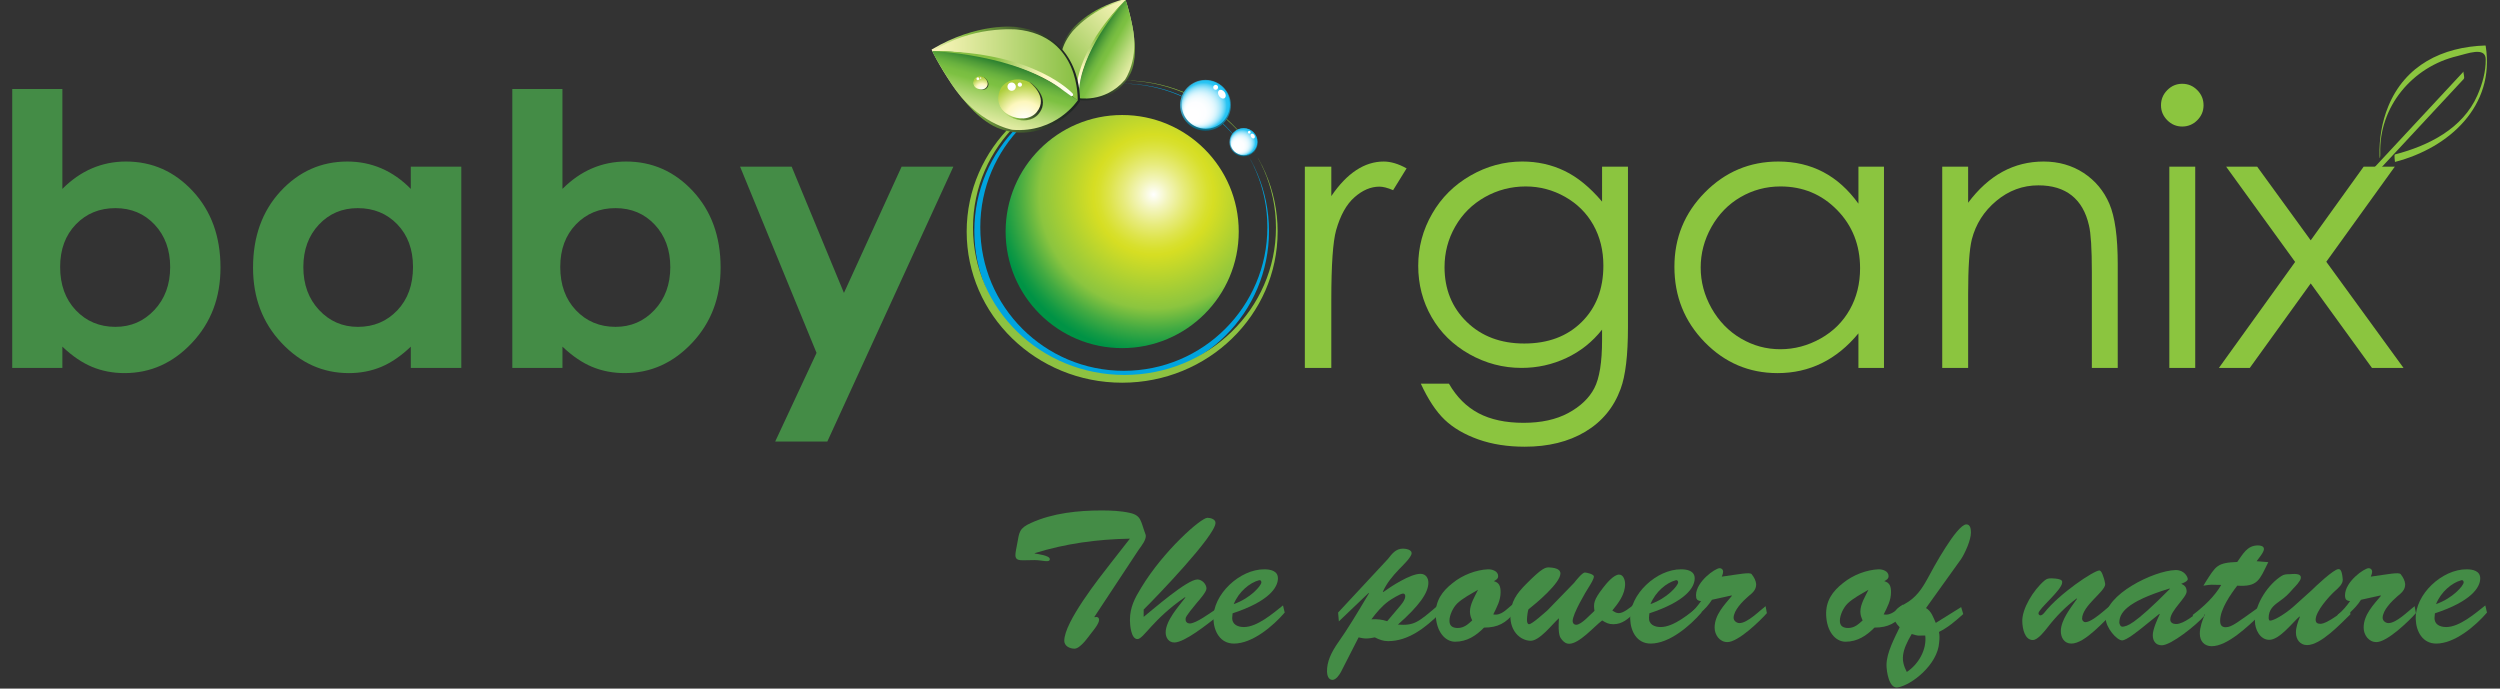 <svg xml:space="preserve" data-sanitized-enable-background="new 0 0 304.973 84" viewBox="0 0 304.973 84" height="84px" width="304.973px" y="0px" x="0px" xmlns:xlink="http://www.w3.org/1999/xlink" xmlns="http://www.w3.org/2000/svg" id="Layer_1" version="1.1">
<rect x="0" y="0" width="304.973" height="84" fill="#333333" stroke="none"/>
<g>
	<g>
		<g>
			<g>
				<path d="M289.706,21.289c3.614-3.887,7.228-7.764,10.836-11.649c0.182-0.191-0.11-0.803,0-0.925
					c-3.608,3.888-7.222,7.77-10.836,11.651C289.529,20.554,289.824,21.166,289.706,21.289L289.706,21.289z" fill="#8BC53F"></path>
			</g>
			<g>
				<path d="M290.367,18.763c-0.191-5.769,3.949-10.637,9.412-11.926c1.137-0.268,3.439-1.191,3.451,0.388
					c0.024,1.518-0.412,3.024-1.012,4.397c-1.787,4.077-5.974,6.162-10.057,7.218c-0.136,0.035,0.009,0.914,0,0.914
					c6.618-1.708,12.239-6.838,11.065-14.148c0-0.022-0.009-0.044-0.029-0.057c-5.274,0.174-9.795,2.409-11.855,7.427
					c-0.771,1.865-1.128,4.016-1.063,6.033C290.301,19.647,290.379,19.053,290.367,18.763L290.367,18.763z" fill="#8BC53F"></path>
			</g>
		</g>
		<g>
			<path d="M154.804,28.189c0,9.92-8.048,17.975-17.975,17.975c-9.931,0-17.971-8.054-17.971-17.975
				c0-9.936,8.041-17.98,17.971-17.98C146.755,10.209,154.804,18.254,154.804,28.189z M137.093,10.209
				c-9.672,0-17.508,7.843-17.508,17.511c0,9.673,7.835,17.514,17.508,17.514c9.674,0,17.512-7.841,17.512-17.514
				C154.605,18.053,146.767,10.209,137.093,10.209z" fill="#00A4DF"></path>
			<path d="M155.859,28.251c0,10.184-8.492,18.435-18.968,18.435c-10.473,0-18.968-8.251-18.968-18.435
				c0-10.188,8.495-18.438,18.968-18.438C147.367,9.813,155.859,18.063,155.859,28.251z M137.172,9.813
				c-10.207,0-18.478,8.037-18.478,17.962c0,9.92,8.271,17.964,18.478,17.964c10.208,0,18.481-8.043,18.481-17.964
				C155.653,17.85,147.379,9.813,137.172,9.813z" fill="#8DC241"></path>
		</g>
		<g>
			<g>
				
					<linearGradient gradientTransform="matrix(-0.707 0.707 0.707 0.707 -172.521 85.129)" y2="161.366" x2="-266.465" y1="161.366" x1="-279.339" gradientUnits="userSpaceOnUse" id="SVGID_1_">
					<stop style="stop-color:#FDF7BD" offset="0"></stop>
					<stop style="stop-color:#87BF42" offset="0.236"></stop>
					<stop style="stop-color:#81B640" offset="0.266"></stop>
					<stop style="stop-color:#5E8236" offset="0.447"></stop>
					<stop style="stop-color:#42592E" offset="0.617"></stop>
					<stop style="stop-color:#2E3C28" offset="0.771"></stop>
					<stop style="stop-color:#222A24" offset="0.904"></stop>
					<stop style="stop-color:#1E2423" offset="1"></stop>
				</linearGradient>
				<path d="M131.337,12.149c0,0-4.293-3.859-0.649-8.486c0,0,2.037-2.654,6.569-3.797
					c0,0,2.163,5.993,0.651,9.102C136.398,12.086,132.851,12.49,131.337,12.149z" fill="url(#SVGID_1_)"></path>
				
					<linearGradient gradientTransform="matrix(-0.707 0.707 0.707 0.707 -172.521 85.129)" y2="160.098" x2="-266.658" y1="160.098" x1="-279.276" gradientUnits="userSpaceOnUse" id="SVGID_2_">
					<stop style="stop-color:#FDF7BD" offset="0"></stop>
					<stop style="stop-color:#87BF42" offset="1"></stop>
				</linearGradient>
				<path d="M131.435,11.974c0,0-4.189-3.79-0.626-8.122c0,0,2.569-3.085,6.549-3.796
					C137.358,0.056,131.872,5.449,131.435,11.974z" fill="url(#SVGID_2_)"></path>
				
					<linearGradient gradientTransform="matrix(-0.707 0.707 0.707 0.707 -172.521 85.129)" y2="159.929" x2="-272.667" y1="166.602" x1="-274.498" gradientUnits="userSpaceOnUse" id="SVGID_3_">
					<stop style="stop-color:#FDF7BD" offset="0"></stop>
					<stop style="stop-color:#F5F4B5" offset="0.096"></stop>
					<stop style="stop-color:#DEEA9F" offset="0.247"></stop>
					<stop style="stop-color:#B9DA7C" offset="0.435"></stop>
					<stop style="stop-color:#87C54B" offset="0.65"></stop>
					<stop style="stop-color:#7DC142" offset="0.687"></stop>
					<stop style="stop-color:#78BD41" offset="0.746"></stop>
					<stop style="stop-color:#68B13E" offset="0.819"></stop>
					<stop style="stop-color:#4F9C38" offset="0.899"></stop>
					<stop style="stop-color:#2C8130" offset="0.985"></stop>
					<stop style="stop-color:#257B2F" offset="1"></stop>
				</linearGradient>
				<path d="M131.414,11.947c0,0,3.33,0.71,5.814-2.206c0,0,1.79-2.516,0.896-6.632
					c0,0-0.554-2.566-0.815-3.104C137.308,0.005,132.232,4.62,131.414,11.947z" fill="url(#SVGID_3_)"></path>
				
					<linearGradient gradientTransform="matrix(-0.707 0.707 0.707 0.707 -172.521 85.129)" y2="160.846" x2="-267.059" y1="160.846" x1="-279.276" gradientUnits="userSpaceOnUse" id="SVGID_4_">
					<stop style="stop-color:#87BF42" offset="0.445"></stop>
					<stop style="stop-color:#FDF7BD" offset="0.791"></stop>
					<stop style="stop-color:#FFFFFF" offset="1"></stop>
				</linearGradient>
				<path d="M131.303,11.251c0,0-0.317-4.917,6.005-11.246c0,0-5.018,5.394-5.627,10.507l-0.128,0.774
					C131.552,11.287,131.397,11.469,131.303,11.251z" fill="url(#SVGID_4_)"></path>
			</g>
			<g>
				<linearGradient y2="9.711" x2="131.746" y1="9.711" x1="113.641" gradientUnits="userSpaceOnUse" id="SVGID_5_">
					<stop style="stop-color:#FDF7BD" offset="0"></stop>
					<stop style="stop-color:#87BF42" offset="0.236"></stop>
					<stop style="stop-color:#81B640" offset="0.266"></stop>
					<stop style="stop-color:#5E8236" offset="0.447"></stop>
					<stop style="stop-color:#42592E" offset="0.617"></stop>
					<stop style="stop-color:#2E3C28" offset="0.771"></stop>
					<stop style="stop-color:#222A24" offset="0.904"></stop>
					<stop style="stop-color:#1E2423" offset="1"></stop>
				</linearGradient>
				<path d="M131.742,12.362c0,0,0.426-8.095-7.797-9.074c0,0-4.657-0.617-10.304,2.762
					c0,0,3.804,8.093,8.406,9.69C126.647,17.334,130.575,14.203,131.742,12.362z" fill="url(#SVGID_5_)"></path>
				<linearGradient y2="7.927" x2="131.468" y1="7.927" x1="113.73" gradientUnits="userSpaceOnUse" id="SVGID_6_">
					<stop style="stop-color:#FDF7BD" offset="0"></stop>
					<stop style="stop-color:#87BF42" offset="1"></stop>
				</linearGradient>
				<path d="M131.464,12.288c0,0,0.397-7.931-7.447-8.692c0,0-5.627-0.51-10.287,2.739
					C113.73,6.334,124.543,6.239,131.464,12.288z" fill="url(#SVGID_6_)"></path>
				<linearGradient y2="7.691" x2="123.023" y1="17.076" x1="120.446" gradientUnits="userSpaceOnUse" id="SVGID_7_">
					<stop style="stop-color:#FDF7BD" offset="0"></stop>
					<stop style="stop-color:#F5F4B5" offset="0.096"></stop>
					<stop style="stop-color:#DEEA9F" offset="0.247"></stop>
					<stop style="stop-color:#B9DA7C" offset="0.435"></stop>
					<stop style="stop-color:#87C54B" offset="0.65"></stop>
					<stop style="stop-color:#7DC142" offset="0.687"></stop>
					<stop style="stop-color:#78BD41" offset="0.746"></stop>
					<stop style="stop-color:#68B13E" offset="0.819"></stop>
					<stop style="stop-color:#4F9C38" offset="0.899"></stop>
					<stop style="stop-color:#2C8130" offset="0.985"></stop>
					<stop style="stop-color:#257B2F" offset="1"></stop>
				</linearGradient>
				<path d="M131.464,12.248c0,0-2.607,4.017-7.977,3.585c0,0-4.281-0.716-7.483-5.707
					c0,0-2.001-3.098-2.275-3.893C113.73,6.233,123.365,5.773,131.464,12.248z" fill="url(#SVGID_7_)"></path>
				<linearGradient y2="8.981" x2="130.909" y1="8.981" x1="113.73" gradientUnits="userSpaceOnUse" id="SVGID_8_">
					<stop style="stop-color:#87BF42" offset="0.445"></stop>
					<stop style="stop-color:#FDF7BD" offset="0.791"></stop>
					<stop style="stop-color:#FFFFFF" offset="1"></stop>
				</linearGradient>
				<path d="M130.882,11.442c0,0-4.576-5.208-17.152-5.208c0,0,10.35,0.37,16.035,4.844l0.908,0.65
					C130.672,11.728,131.003,11.756,130.882,11.442z" fill="url(#SVGID_8_)"></path>
				<g>
					<linearGradient y2="12.217" x2="127.237" y1="12.217" x1="121.889" gradientUnits="userSpaceOnUse" id="SVGID_9_">
						<stop style="stop-color:#FDF7BD" offset="0"></stop>
						<stop style="stop-color:#87BF42" offset="0.368"></stop>
						<stop style="stop-color:#1E2423" offset="1"></stop>
					</linearGradient>
					<path d="M125.765,10.081c0,0,2.547,1.838,0.939,3.809
						c-1.601,1.972-6.202,0.005-4.407-3.143C122.298,10.747,123.402,9.061,125.765,10.081z" stroke-width="0.016" stroke="#8DC241" fill="url(#SVGID_9_)"></path>
					<radialGradient gradientUnits="userSpaceOnUse" r="4.684" cy="14.836" cx="124.959" id="SVGID_10_">
						<stop style="stop-color:#FFFFFF" offset="0.055"></stop>
						<stop style="stop-color:#FDF7BD" offset="0.522"></stop>
						<stop style="stop-color:#ADCE3C" offset="1"></stop>
					</radialGradient>
					<path d="M125.543,10.003c0,0,2.481,1.782,0.916,3.681c-1.562,1.903-6.036,0.011-4.29-3.03
						C122.169,10.654,123.243,9.022,125.543,10.003z" fill="url(#SVGID_10_)"></path>
					<path d="M123.919,10.574c0,0.28-0.229,0.504-0.506,0.504c-0.28,0-0.51-0.224-0.51-0.504
						c0-0.281,0.229-0.51,0.51-0.51C123.69,10.063,123.919,10.293,123.919,10.574z" fill="#FFFFFF"></path>
					<path d="M124.673,10.328c0,0.145-0.123,0.257-0.263,0.257c-0.145,0-0.266-0.113-0.266-0.257
						c0-0.14,0.121-0.265,0.266-0.265C124.551,10.063,124.673,10.188,124.673,10.328z" fill="#FFFFFF"></path>
				</g>
				<g>
					<linearGradient y2="10.162" x2="120.581" y1="10.162" x1="118.781" gradientUnits="userSpaceOnUse" id="SVGID_11_">
						<stop style="stop-color:#FDF7BD" offset="0"></stop>
						<stop style="stop-color:#87BF42" offset="0.368"></stop>
						<stop style="stop-color:#1E2423" offset="1"></stop>
					</linearGradient>
					<path d="M120.084,9.442c0,0,0.857,0.618,0.319,1.283
						c-0.542,0.66-2.088,0-1.485-1.06C118.918,9.666,119.288,9.102,120.084,9.442z" stroke-width="0.005" stroke="#8DC241" fill="url(#SVGID_11_)"></path>
					<radialGradient gradientUnits="userSpaceOnUse" r="1.575" cy="11.039" cx="119.814" id="SVGID_12_">
						<stop style="stop-color:#FFFFFF" offset="0.055"></stop>
						<stop style="stop-color:#FDF7BD" offset="0.522"></stop>
						<stop style="stop-color:#ADCE3C" offset="1"></stop>
					</radialGradient>
					<path d="M120.01,9.416c0,0,0.833,0.603,0.312,1.238c-0.528,0.637-2.033,0-1.445-1.02
						C118.876,9.634,119.237,9.091,120.01,9.416z" fill="url(#SVGID_12_)"></path>
					<path d="M119.461,9.605c0,0.101-0.076,0.174-0.173,0.174c-0.088,0-0.169-0.073-0.169-0.174
						c0-0.089,0.081-0.169,0.169-0.169C119.385,9.437,119.461,9.517,119.461,9.605z" fill="#FFFFFF"></path>
					<path d="M119.718,9.526c0,0.051-0.041,0.084-0.089,0.084c-0.052,0-0.09-0.033-0.09-0.084
						c0-0.05,0.039-0.089,0.09-0.089C119.677,9.437,119.718,9.476,119.718,9.526z" fill="#FFFFFF"></path>
				</g>
			</g>
		</g>
		<g>
			<g>
				
					<radialGradient gradientUnits="userSpaceOnUse" fy="13.761" fx="144.989" r="6.039" cy="10.06" cx="147.632" id="SVGID_13_">
					<stop style="stop-color:#FFFFFF" offset="0"></stop>
					<stop style="stop-color:#FCFEFF" offset="0"></stop>
					<stop style="stop-color:#F4FBFD" offset="0"></stop>
					<stop style="stop-color:#E6F6FB" offset="0"></stop>
					<stop style="stop-color:#D2EEF8" offset="0"></stop>
					<stop style="stop-color:#B8E5F5" offset="0"></stop>
					<stop style="stop-color:#97D9F0" offset="0"></stop>
					<stop style="stop-color:#72CBEA" offset="0"></stop>
					<stop style="stop-color:#62C5E8" offset="0"></stop>
					<stop style="stop-color:#005B74" offset="1"></stop>
				</radialGradient>
				<path d="M150.16,12.842c0,1.72-1.393,3.104-3.105,3.104c-1.709,0-3.096-1.385-3.096-3.104
					c0-1.707,1.387-3.098,3.096-3.098C148.767,9.744,150.16,11.135,150.16,12.842z" fill="url(#SVGID_13_)"></path>
				
					<radialGradient gradientUnits="userSpaceOnUse" fy="14.393" fx="145.07" r="3.142" cy="12.753" cx="147.023" id="SVGID_14_">
					<stop style="stop-color:#FFFFFF" offset="0.181"></stop>
					<stop style="stop-color:#FDFEFF" offset="0.395"></stop>
					<stop style="stop-color:#F5FCFE" offset="0.499"></stop>
					<stop style="stop-color:#E8F9FE" offset="0.579"></stop>
					<stop style="stop-color:#D6F4FD" offset="0.647"></stop>
					<stop style="stop-color:#BDEDFB" offset="0.708"></stop>
					<stop style="stop-color:#A0E5FA" offset="0.763"></stop>
					<stop style="stop-color:#7CDBF8" offset="0.814"></stop>
					<stop style="stop-color:#55D0F5" offset="0.86"></stop>
					<stop style="stop-color:#2AC4F3" offset="0.901"></stop>
					<stop style="stop-color:#26C3F3" offset="0.932"></stop>
					<stop style="stop-color:#1ABEF2" offset="0.962"></stop>
					<stop style="stop-color:#07B7F0" offset="0.992"></stop>
					<stop style="stop-color:#00B4F0" offset="1"></stop>
				</radialGradient>
				<path d="M150.049,12.753c0,1.629-1.32,2.952-2.951,2.952c-1.634,0-2.952-1.322-2.952-2.952
					c0-1.63,1.317-2.953,2.952-2.953C148.729,9.801,150.049,11.123,150.049,12.753z" fill="url(#SVGID_14_)"></path>
				<path d="M148.729,11.006c0.185-0.128,0.483-0.011,0.665,0.251c0.18,0.269,0.177,0.582-0.011,0.713
					c-0.189,0.128-0.486,0.015-0.666-0.247C148.534,11.46,148.538,11.141,148.729,11.006z" fill="#FFFFFF"></path>
				<path d="M148.125,10.412c0.137-0.095,0.324-0.062,0.42,0.073c0.088,0.134,0.053,0.325-0.079,0.415
					c-0.138,0.101-0.321,0.063-0.415-0.073C147.957,10.693,147.99,10.502,148.125,10.412z" fill="#FFFFFF"></path>
			</g>
			<g>
				
					<radialGradient gradientUnits="userSpaceOnUse" fy="17.861" fx="150.553" r="3.359" cy="15.803" cx="152.023" id="SVGID_15_">
					<stop style="stop-color:#FFFFFF" offset="0"></stop>
					<stop style="stop-color:#FCFEFF" offset="0"></stop>
					<stop style="stop-color:#F4FBFD" offset="0"></stop>
					<stop style="stop-color:#E6F6FB" offset="0"></stop>
					<stop style="stop-color:#D2EEF8" offset="0"></stop>
					<stop style="stop-color:#B8E5F5" offset="0"></stop>
					<stop style="stop-color:#97D9F0" offset="0"></stop>
					<stop style="stop-color:#72CBEA" offset="0"></stop>
					<stop style="stop-color:#62C5E8" offset="0"></stop>
					<stop style="stop-color:#005B74" offset="1"></stop>
				</radialGradient>
				<path d="M153.429,17.352c0,0.952-0.774,1.725-1.729,1.725c-0.953,0-1.719-0.773-1.719-1.725
					c0-0.953,0.767-1.726,1.719-1.726C152.655,15.626,153.429,16.399,153.429,17.352z" fill="url(#SVGID_15_)"></path>
				
					<radialGradient gradientUnits="userSpaceOnUse" fy="18.216" fx="150.597" r="1.752" cy="17.301" cx="151.686" id="SVGID_16_">
					<stop style="stop-color:#FFFFFF" offset="0.181"></stop>
					<stop style="stop-color:#FDFEFF" offset="0.395"></stop>
					<stop style="stop-color:#F5FCFE" offset="0.499"></stop>
					<stop style="stop-color:#E8F9FE" offset="0.579"></stop>
					<stop style="stop-color:#D6F4FD" offset="0.647"></stop>
					<stop style="stop-color:#BDEDFB" offset="0.708"></stop>
					<stop style="stop-color:#A0E5FA" offset="0.763"></stop>
					<stop style="stop-color:#7CDBF8" offset="0.814"></stop>
					<stop style="stop-color:#55D0F5" offset="0.86"></stop>
					<stop style="stop-color:#2AC4F3" offset="0.901"></stop>
					<stop style="stop-color:#26C3F3" offset="0.932"></stop>
					<stop style="stop-color:#1ABEF2" offset="0.962"></stop>
					<stop style="stop-color:#07B7F0" offset="0.992"></stop>
					<stop style="stop-color:#00B4F0" offset="1"></stop>
				</radialGradient>
				<path d="M153.374,17.295c0,0.913-0.738,1.653-1.648,1.653c-0.908,0-1.643-0.74-1.643-1.653
					c0-0.908,0.735-1.641,1.643-1.641C152.635,15.654,153.374,16.387,153.374,17.295z" fill="url(#SVGID_16_)"></path>
				<path d="M152.635,16.331c0.101-0.078,0.269-0.009,0.37,0.135c0.101,0.152,0.097,0.325-0.004,0.399
					c-0.107,0.072-0.272,0.01-0.373-0.141C152.526,16.578,152.534,16.405,152.635,16.331z" fill="#FFFFFF"></path>
				<path d="M152.305,15.997c0.074-0.051,0.175-0.034,0.229,0.038c0.051,0.079,0.032,0.181-0.047,0.236
					c-0.073,0.056-0.179,0.028-0.226-0.039C152.206,16.152,152.224,16.047,152.305,15.997z" fill="#FFFFFF"></path>
			</g>
		</g>
		<radialGradient gradientUnits="userSpaceOnUse" r="19.656" cy="23.734" cx="140.73" id="SVGID_17_">
			<stop style="stop-color:#FFFFFF" offset="0"></stop>
			<stop style="stop-color:#F3F5BD" offset="0.09"></stop>
			<stop style="stop-color:#E7EB7C" offset="0.19"></stop>
			<stop style="stop-color:#DEE44C" offset="0.274"></stop>
			<stop style="stop-color:#D8E02E" offset="0.337"></stop>
			<stop style="stop-color:#D6DE23" offset="0.374"></stop>
			<stop style="stop-color:#8BC53F" offset="0.709"></stop>
			<stop style="stop-color:#44AB42" offset="0.836"></stop>
			<stop style="stop-color:#139A44" offset="0.935"></stop>
			<stop style="stop-color:#009345" offset="0.984"></stop>
		</radialGradient>
		<path d="M151.113,28.251c0,7.853-6.367,14.216-14.222,14.216c-7.85,0-14.217-6.363-14.217-14.216
			c0-7.852,6.367-14.221,14.217-14.221C144.746,14.03,151.113,20.399,151.113,28.251z" fill="url(#SVGID_17_)"></path>
		<path d="M7.607,10.861v12.183c1.112-1.116,2.313-1.95,3.607-2.504c1.294-0.555,2.678-0.835,4.153-0.835
			c3.204,0,5.926,1.21,8.166,3.628c2.245,2.427,3.364,5.53,3.364,9.314c0,3.665-1.16,6.717-3.479,9.176
			c-2.313,2.465-5.057,3.691-8.233,3.691c-1.412,0-2.729-0.254-3.945-0.756c-1.22-0.505-2.431-1.327-3.633-2.471v2.593H1.491v-34.02
			H7.607z M14.082,25.39c-1.94,0-3.55,0.659-4.828,1.981c-1.279,1.328-1.917,3.059-1.917,5.193c0,2.179,0.639,3.943,1.917,5.288
			c1.278,1.344,2.888,2.021,4.828,2.021c1.88,0,3.461-0.683,4.75-2.055c1.283-1.368,1.927-3.114,1.927-5.23
			c0-2.107-0.63-3.833-1.893-5.182C17.601,26.061,16.006,25.39,14.082,25.39z" fill="#448C46"></path>
		<path d="M50.114,20.331h6.159v24.55h-6.159v-2.593c-1.204,1.144-2.409,1.966-3.618,2.471
			c-1.208,0.502-2.521,0.756-3.932,0.756c-3.171,0-5.915-1.227-8.228-3.691c-2.311-2.459-3.467-5.511-3.467-9.176
			c0-3.785,1.117-6.888,3.355-9.314c2.24-2.417,4.959-3.628,8.157-3.628c1.476,0,2.857,0.28,4.148,0.835
			c1.293,0.554,2.487,1.388,3.584,2.504V20.331z M43.639,25.39c-1.904,0-3.484,0.671-4.744,2.017
			c-1.261,1.349-1.89,3.075-1.89,5.182c0,2.116,0.641,3.862,1.922,5.23c1.285,1.372,2.858,2.055,4.734,2.055
			c1.934,0,3.535-0.677,4.812-2.021c1.274-1.345,1.91-3.109,1.91-5.288c0-2.135-0.635-3.865-1.91-5.193
			C47.195,26.049,45.588,25.39,43.639,25.39z" fill="#448C46"></path>
		<path d="M68.614,10.861v12.183c1.111-1.116,2.315-1.95,3.607-2.504c1.296-0.555,2.68-0.835,4.156-0.835
			c3.201,0,5.923,1.21,8.167,3.628c2.24,2.427,3.362,5.53,3.362,9.314c0,3.665-1.162,6.717-3.474,9.176
			c-2.319,2.465-5.064,3.691-8.237,3.691c-1.414,0-2.73-0.254-3.95-0.756c-1.218-0.505-2.428-1.327-3.632-2.471v2.593h-6.116v-34.02
			H68.614z M75.09,25.39c-1.941,0-3.552,0.659-4.829,1.981c-1.277,1.328-1.916,3.059-1.916,5.193c0,2.179,0.639,3.943,1.916,5.288
			c1.276,1.344,2.888,2.021,4.829,2.021c1.878,0,3.461-0.683,4.749-2.055c1.285-1.368,1.93-3.114,1.93-5.23
			c0-2.107-0.633-3.833-1.896-5.182C78.609,26.061,77.016,25.39,75.09,25.39z" fill="#448C46"></path>
		<path d="M90.282,20.331h6.293l6.377,15.403l7.034-15.403h6.313l-15.375,33.534h-6.36l5.047-10.815L90.282,20.331z" fill="#448C46"></path>
		<path d="M159.177,20.331h3.229v3.59c0.962-1.415,1.977-2.468,3.046-3.169c1.066-0.699,2.183-1.047,3.341-1.047
			c0.872,0,1.803,0.28,2.796,0.835l-1.644,2.659c-0.666-0.285-1.223-0.431-1.67-0.431c-1.056,0-2.072,0.437-3.046,1.299
			c-0.981,0.862-1.724,2.208-2.239,4.026c-0.389,1.402-0.584,4.229-0.584,8.487v8.3h-3.229V20.331z" fill="#8BC53F"></path>
		<path d="M195.436,20.331h3.158v19.566c0,3.444-0.301,5.959-0.9,7.555c-0.828,2.26-2.265,3.994-4.31,5.215
			c-2.045,1.222-4.506,1.826-7.38,1.826c-2.104,0-3.995-0.296-5.67-0.89c-1.68-0.6-3.045-1.395-4.096-2.396
			c-1.056-1.01-2.024-2.478-2.913-4.402h3.431c0.934,1.623,2.136,2.82,3.611,3.604c1.479,0.78,3.308,1.171,5.493,1.171
			c2.149,0,3.97-0.397,5.455-1.197c1.479-0.802,2.539-1.809,3.172-3.025c0.633-1.216,0.948-3.176,0.948-5.881V40.21
			c-1.188,1.507-2.641,2.66-4.359,3.464c-1.715,0.804-3.539,1.206-5.463,1.206c-2.261,0-4.38-0.56-6.371-1.68
			c-1.986-1.122-3.522-2.633-4.607-4.525c-1.085-1.894-1.627-3.978-1.627-6.252c0-2.268,0.565-4.384,1.699-6.35
			c1.124-1.961,2.689-3.513,4.681-4.657c1.996-1.146,4.101-1.712,6.314-1.712c1.835,0,3.551,0.375,5.138,1.136
			c1.59,0.761,3.12,2.012,4.596,3.755V20.331z M186.121,22.745c-1.791,0-3.455,0.438-4.988,1.301c-1.532,0.869-2.737,2.06-3.61,3.59
			c-0.874,1.523-1.305,3.176-1.305,4.952c0,2.686,0.9,4.916,2.705,6.677c1.804,1.757,4.142,2.641,7.016,2.641
			c2.905,0,5.237-0.872,7.006-2.621c1.768-1.746,2.65-4.039,2.65-6.883c0-1.85-0.408-3.5-1.219-4.951
			c-0.813-1.451-1.962-2.593-3.454-3.44C189.436,23.171,187.834,22.745,186.121,22.745z" fill="#8BC53F"></path>
		<path d="M229.825,20.331v24.55h-3.117v-4.216c-1.324,1.611-2.81,2.817-4.455,3.628
			c-1.647,0.812-3.45,1.222-5.406,1.222c-3.475,0-6.442-1.261-8.899-3.782c-2.459-2.52-3.688-5.584-3.688-9.19
			c0-3.537,1.238-6.56,3.723-9.075c2.481-2.508,5.467-3.763,8.957-3.763c2.018,0,3.84,0.426,5.473,1.282
			c1.63,0.857,3.063,2.146,4.296,3.859v-4.516H229.825z M217.2,22.745c-1.759,0-3.384,0.438-4.87,1.301
			c-1.487,0.862-2.67,2.078-3.551,3.639c-0.876,1.559-1.314,3.217-1.314,4.958c0,1.725,0.44,3.384,1.324,4.957
			c0.888,1.575,2.083,2.806,3.574,3.687c1.495,0.88,3.1,1.316,4.813,1.316c1.725,0,3.361-0.436,4.915-1.305
			c1.547-0.868,2.732-2.05,3.568-3.54c0.835-1.485,1.251-3.16,1.251-5.025c0-2.839-0.938-5.213-2.805-7.118
			C222.235,23.703,219.93,22.745,217.2,22.745z" fill="#8BC53F"></path>
		<path d="M236.93,20.331h3.16v4.402c1.262-1.684,2.66-2.946,4.191-3.779c1.537-0.836,3.208-1.249,5.014-1.249
			c1.834,0,3.461,0.464,4.888,1.393c1.418,0.936,2.466,2.19,3.141,3.77c0.678,1.58,1.017,4.04,1.017,7.377v12.636h-3.158V33.175
			c0-2.829-0.119-4.717-0.35-5.669c-0.368-1.624-1.068-2.839-2.105-3.663c-1.038-0.823-2.393-1.232-4.062-1.232
			c-1.911,0-3.626,0.633-5.137,1.897c-1.513,1.261-2.504,2.823-2.989,4.695c-0.301,1.215-0.449,3.438-0.449,6.677v9h-3.16V20.331z" fill="#8BC53F"></path>
		<path d="M266.204,10.221c0.717,0,1.332,0.257,1.84,0.773c0.51,0.51,0.766,1.125,0.766,1.847
			c0,0.713-0.256,1.316-0.766,1.827c-0.508,0.509-1.123,0.767-1.84,0.767c-0.705,0-1.313-0.257-1.82-0.767
			c-0.507-0.511-0.766-1.114-0.766-1.827c0-0.722,0.259-1.337,0.766-1.847C264.892,10.479,265.499,10.221,266.204,10.221z
			 M264.635,20.331h3.159v24.55h-3.159V20.331z" fill="#8BC53F"></path>
		<path d="M271.564,20.331h3.787l6.53,8.986l6.459-8.986h3.798l-8.356,11.6l9.42,12.95h-3.85l-7.471-10.306
			l-7.431,10.306h-3.769l9.299-12.928L271.564,20.331z" fill="#8BC53F"></path>
	</g>
	<g>
		<path d="M124.9,68.348c-0.528,0-1.032,0-1.032-0.619c0-0.367,0.137-0.939,0.207-1.331
			c0.273-1.49,0.228-1.948,1.72-2.614c2.615-1.193,5.733-1.514,8.578-1.514c1.146,0,2.34,0.046,3.464,0.299
			c1.421,0.318,1.308,1.031,1.903,2.616c0.207,0.547-0.503,1.42-0.848,1.901l-5.39,8.167l0.045,0.046
			c0.229-0.092,0.528-0.023,0.528,0.322c0,0.459-0.689,1.283-0.964,1.629c-0.412,0.526-1.33,1.88-2.042,1.88
			c-0.572,0-1.238-0.32-1.238-0.963c0-2.272,4.221-7.617,5.711-9.521l2.295-2.935c-3.945,0.066-7.845,0.594-11.607,1.765v0.045
			c0.321,0.07,1.836,0.23,1.836,0.689c0,0.48-0.918,0.115-1.836,0.115L124.9,68.348z" fill="#448C46"></path>
		<path d="M139.514,75.253c1.124-0.895,5.298-4.564,6.559-4.564c0.553,0,1.103,0.573,1.103,1.103
			c0,0.432-0.917,1.443-1.192,1.766c-1.423,1.719-1.355,1.788-1.355,2.018c0,0.299,0.229,0.482,0.506,0.482
			c0.756,0,2.43-1.239,3.096-1.675l0.114,0.939c-1.055,0.804-3.829,3.053-5.091,3.053c-0.689,0-1.055-0.598-1.055-1.218
			c0-1.445,1.581-3.188,2.407-4.267l-0.045-0.044c-3.923,2.683-5.068,5.114-5.804,5.114c-0.802,0-0.917-1.788-0.917-2.317
			c0-1.583,0.598-2.685,1.4-3.99c2.706-4.473,7.27-8.488,8.05-8.488c0.368,0,0.988,0.16,0.988,0.619
			c0,1.56-7.296,9.129-8.764,10.575V75.253z" fill="#448C46"></path>
		<path d="M156.72,74.726c-1.401,1.628-3.922,3.783-6.195,3.783c-1.675,0-2.454-1.489-2.5-3.003
			c-0.091-3.006,3.237-6.079,6.216-6.056c0.735,0,1.652,0.184,1.652,1.1c0,1.126-1.123,2.823-5.528,4.268l-0.047,0.504
			c-0.044,0.874,0.69,1.171,1.423,1.171c1.63,0,3.556-1.675,4.772-2.638L156.72,74.726z M153.873,71.032
			c0-0.161-0.112-0.297-0.274-0.252c-1.146,0.298-2.479,1.399-3.098,2.912C152.522,73.005,153.896,71.422,153.873,71.032z" fill="#448C46"></path>
		<path d="M163.58,81.974c-0.186,0.344-0.599,0.963-1.031,0.963c-0.528,0-0.667-0.619-0.667-1.031
			c-0.021-1.147,0.48-2.294,1.423-3.623c1.056-1.493,2.2-3.373,3.692-5.896l-0.045-0.049l-3.624,3.465l-0.094-1.077l6.079-6.538
			c0.506-0.643,0.964-1.261,1.835-1.261c0.323,0,1.056,0.114,1.056,0.55c0,0.506-1.192,1.604-1.559,1.997
			c-0.781,0.824-1.492,1.673-1.95,2.706l0.047,0.043c0.984-0.709,3.301-2.222,4.539-2.222c0.62,0,0.965,0.48,0.965,1.077
			c0,1.26-1.147,2.843-3.718,5.117c1.975,0.135,2.435-0.23,4.888-2.341l0.159,1.055c-1.697,1.651-3.762,3.303-6.238,3.303
			c-0.618,0-1.078-0.184-1.627-0.459c-0.345,0.068-0.689,0.137-1.056,0.137c-0.324,0-0.62-0.068-0.919-0.137L163.58,81.974z
			 M170.852,73.854c0.252-0.322,0.573-0.712,0.573-1.124c0-0.162-0.068-0.322-0.253-0.322c-0.366,0-1.469,0.711-1.765,0.918
			c-0.849,0.618-1.492,1.399-2.11,2.226c0.663-0.046,1.307,0.022,1.925,0.229L170.852,73.854z" fill="#448C46"></path>
		<path d="M184.754,74.702c-1.032,1.308-2.043,1.858-3.717,1.858c-0.964,0.986-2.088,1.722-3.532,1.722
			c-1.193,0-2.294-1.194-2.362-3.281c-0.047-1.721,0.779-2.868,2.064-3.877c1.239-1.01,2.89-1.607,4.289-1.674
			c0.505-0.023,1.262,0.205,1.262,0.824c0,0.346-0.273,0.482-0.526,0.62c0.687,0.184,0.824,0.666,0.824,1.354
			c0,1.01-0.459,1.812-0.895,2.705c1.01,0.185,1.65-0.687,2.363-1.214L184.754,74.702z M180.35,71.996l-0.047-0.047
			c-0.778,0.459-1.856,1.009-2.546,1.675c-0.503,0.504-0.939,1.398-0.939,2.11c0,0.666,0.437,0.873,1.009,0.873
			c0.755,0,1.238-0.436,1.767-0.92c-0.161-0.366-0.275-0.665-0.275-1.077c0-0.918,0.62-1.903,0.985-2.661h0.047V71.996z" fill="#448C46"></path>
		<path d="M192.025,71.102c0.186-0.23,0.988-1.263,1.308-1.263c0.229,0,1.102,0.207,1.102,0.482
			c0,0.299-0.366,0.894-0.527,1.147c-0.505,0.779-2.063,3.44-2.063,4.289c0,0.252,0.158,0.457,0.434,0.457
			c0.644,0,1.745-1.282,2.228-1.694c-0.116-0.873-0.141-1.286,1.056-2.823c0.366-0.482,1.282-1.604,1.949-1.604
			c0.551,0,0.733,0.732,0.733,1.146c0,1.262-0.803,2.318-1.562,3.235c0.3,0.182,0.46,0.32,0.805,0.32
			c0.574,0,1.376-0.689,1.812-1.031l0.046,1.008c-0.688,0.712-1.469,1.376-2.521,1.376c-0.599,0-0.872-0.158-1.379-0.459
			c-0.985,0.734-2.774,2.845-4.036,2.845c-0.345,0-0.598-0.182-0.825-0.436c-0.254-0.32-0.552-0.504-0.413-2.683
			c-0.849,0.758-2.385,2.821-3.511,2.753c-1.285-0.07-2.454-1.239-2.408-3.075c0.046-1.696,0.758-2.684,1.903-3.83
			c1.949-1.974,2.362-2.065,2.846-2.042c1.031,0.047,1.353,0.369,1.353,0.734c0,1.17-2.959,3.646-3.899,4.381
			c-0.068,0.139-0.184,0.825-0.184,1.308c0,0.184,0.047,0.504,0.253,0.504c0.366,0,1.904-1.399,2.248-1.696L192.025,71.102z" fill="#448C46"></path>
		<path d="M207.559,74.726c-1.4,1.628-3.924,3.783-6.194,3.783c-1.675,0-2.456-1.489-2.499-3.003
			c-0.092-3.006,3.233-6.079,6.217-6.056c0.731,0,1.65,0.184,1.65,1.1c0,1.126-1.126,2.823-5.529,4.268l-0.045,0.504
			c-0.045,0.874,0.688,1.171,1.423,1.171c1.628,0,3.556-1.675,4.771-2.638L207.559,74.726z M204.714,71.032
			c0-0.161-0.115-0.297-0.275-0.252c-1.148,0.298-2.479,1.399-3.098,2.912C203.36,73.005,204.737,71.422,204.714,71.032z" fill="#448C46"></path>
		<path d="M208.844,73.165c-0.803,1.262-1.767,1.857-2.754,2.845L206,75.001c0.596-0.48,1.077-1.057,1.514-1.675
			c-0.481-0.046-0.619-0.229-0.619-0.711c0-1.652,2.339-3.304,2.889-3.304c0.229,0,0.415,0.184,0.415,0.389
			c0,0.23-0.07,0.436-0.162,0.643c2.155-0.297,3.419-0.572,3.647-0.297c0.345,0.436,0.504,0.803,0.551,1.216
			c0,0.711-0.436,1.057-0.964,1.49c-0.666,0.574-1.789,1.698-1.789,2.615c0,0.367,0.368,0.643,0.71,0.643
			c0.987,0,2.433-1.489,3.189-2.065l0.16,0.85c-0.872,0.987-3.508,3.533-4.817,3.533c-0.961,0-1.559-0.896-1.559-1.767
			c0-1.56,1.193-2.774,2.11-3.877l-0.046-0.047L208.844,73.165z" fill="#448C46"></path>
		<path d="M232.382,74.702c-1.034,1.308-2.043,1.858-3.718,1.858c-0.962,0.986-2.087,1.722-3.531,1.722
			c-1.194,0-2.294-1.194-2.363-3.281c-0.046-1.721,0.779-2.868,2.063-3.877c1.239-1.01,2.891-1.607,4.29-1.674
			c0.506-0.023,1.263,0.205,1.263,0.824c0,0.346-0.277,0.482-0.527,0.62c0.687,0.184,0.825,0.666,0.825,1.354
			c0,1.01-0.458,1.812-0.894,2.705c1.009,0.185,1.651-0.687,2.362-1.214L232.382,74.702z M227.978,71.996l-0.047-0.047
			c-0.781,0.459-1.858,1.009-2.545,1.675c-0.506,0.504-0.942,1.398-0.942,2.11c0,0.666,0.437,0.873,1.011,0.873
			c0.757,0,1.237-0.436,1.766-0.92c-0.16-0.366-0.276-0.665-0.276-1.077c0-0.918,0.619-1.903,0.987-2.661h0.047V71.996z" fill="#448C46"></path>
		<path d="M234.952,74.175c0.663,0.391,0.894,1.146,1.192,1.813l3.097-1.929l0.252,0.85
			c-0.918,0.825-1.835,1.628-2.958,2.179c0.092,0.437,0.067,0.849,0.023,1.263c-0.162,2.729-3.396,5.252-5.071,5.506
			c-1.055,0.159-1.354-1.975-1.354-2.729c0-1.492,0.988-3.306,1.606-4.611c-0.368-0.391-0.665-0.734-0.665-1.309
			c0-0.917,0.618-1.171,1.285-1.536c1.352-0.735,2.087-1.813,2.798-3.121c0.596-1.123,3.556-6.583,4.725-6.583
			c0.506,0,0.55,0.642,0.55,1.011c0,0.893-0.709,2.476-1.191,3.21L234.952,74.175z M234.86,77.524c-1.125,0-0.689,0.092-1.651-0.183
			c-0.599,1.009-0.966,1.833-1.055,2.592c-0.094,0.732,0.112,1.375,0.456,2.04C234.034,81.033,235.066,79.245,234.86,77.524z" fill="#448C46"></path>
		<path d="M257.754,73.601l0.183,1.01c-1.215,1.077-3.579,3.898-5.254,3.898c-0.869,0-1.284-0.732-1.284-1.513
			c0-1.375,1.24-2.892,1.974-3.945l-0.046-0.046c-1.33,0.986-2.5,2.179-3.531,3.511c-0.344,0.434-1.192,1.56-1.812,1.56
			c-1.011,0-1.262-1.446-1.285-2.226c-0.07-1.583,1.375-3.9,2.706-5.024c0.299-0.252,0.505-0.275,0.894-0.275
			c1.377,0.047,1.263,0.367,1.263,0.506c0,0.894-2.89,3.211-2.89,3.762c0,0.136,0.115,0.251,0.25,0.251
			c0.162,0,0.368-0.206,0.46-0.321c1.834-2.339,6.055-5.158,6.722-5.158c0.092,0,0.23,0.111,0.366,0.434
			c0.139,0.344,0.277,0.758,0.344,1.239c0,0.895-2.82,2.636-2.82,4.221c0,0.205,0.183,0.412,0.412,0.412
			c0.552,0,1.561-0.803,1.974-1.147L257.754,73.601z" fill="#448C46"></path>
		<path d="M261.311,76.584c-0.436,0.344-1.903,1.536-2.432,1.536c-0.643,0-1.973-1.513-2.018-2.706
			c-0.092-2.869,5.872-5.806,8.533-5.872c1.055-0.025,1.49,0.824,1.49,1.102c0,0.273-0.595,0.503-0.801,0.571
			c0.433,0.184,0.663,0.438,0.663,0.941c0,0.733-1.996,2.341-1.996,3.418c0,0.391,0.345,0.551,0.711,0.551
			c0.964,0,2.272-1.172,3.257-1.835l0.184,0.848c-0.985,1.126-4.06,3.58-5.184,3.58c-0.756,0-1.102-0.551-1.102-1.217
			c0-0.735,0.552-1.949,0.849-2.568l-0.047-0.047L261.311,76.584z M258.535,75.988c0.022,0.111,0.114,0.527,0.459,0.457
			c0.457-0.092,1.17-0.023,5.711-4.611l-0.045-0.043C259.201,73.465,258.535,74.862,258.535,75.988z" fill="#448C46"></path>
		<path d="M276.705,68.577c-1.077,2.18-1.262,3.028-3.785,2.868c-0.781,1.008-2.088,2.89-2.088,4.266
			c0,0.504,0.162,0.805,0.688,0.805c0.735,0,1.563-0.689,3.947-2.388l0.114,1.01c-1.355,1.239-3.832,3.691-5.781,3.691
			c-0.893,0-1.446-0.617-1.446-1.534c0-0.758,0.3-1.629,0.598-2.294l-0.044-0.048l-1.173,0.941l-0.251-0.872
			c1.377-1.055,2.638-2.224,3.487-3.669c-1.4,0-0.964-0.092-2.181,0.092l0.252-0.413c1.264-1.995,1.422-2.386,3.878-2.479
			c0.687-0.94,1.193-2.018,2.523-2.018c0.297,0,0.733,0.068,0.733,0.438c0,0.411-0.666,1.167-0.896,1.488L276.705,68.577z" fill="#448C46"></path>
		<path d="M281.96,72.041c0.458-0.457,2.729-2.614,3.302-2.614c0.184,0,0.437,0.068,0.528,1.262
			c0.045,0.55-0.575,1.079-0.94,1.399c-0.734,0.664-2.365,2.478-2.365,3.51c0,0.367,0.207,0.502,0.575,0.502
			c0.87,0,2.845-1.603,3.531-2.155l0.139,0.988c-1.17,1.124-3.602,3.762-5.3,3.762c-0.849,0-1.352-0.711-1.352-1.515
			c0-0.688,0.252-1.33,0.48-1.927l-0.046-0.046c-0.893,0.781-2.432,2.845-3.692,2.845c-1.124,0-1.743-1.286-1.743-2.271
			c0-2.225,1.72-4.543,3.188-5.483c0.323-0.229,0.619-0.252,1.011-0.252c0.321,0,1.49-0.207,1.399,0.482
			c-0.047,0.366-0.667,1.009-0.896,1.239c-0.71,0.801-0.871,0.984-1.766,1.628c-0.711,0.502-1.261,1.01-1.261,1.972
			c0,0.115,0.022,0.344,0.184,0.344c0.413,0,1.652-0.688,2.752-1.628L281.96,72.041z" fill="#448C46"></path>
		<path d="M288.017,73.165c-0.804,1.262-1.766,1.857-2.753,2.845l-0.091-1.009c0.595-0.48,1.078-1.057,1.512-1.675
			c-0.479-0.046-0.618-0.229-0.618-0.711c0-1.652,2.34-3.304,2.892-3.304c0.229,0,0.413,0.184,0.413,0.389
			c0,0.23-0.071,0.436-0.162,0.643c2.157-0.297,3.418-0.572,3.648-0.297c0.343,0.436,0.505,0.803,0.549,1.216
			c0,0.711-0.436,1.057-0.963,1.49c-0.664,0.574-1.788,1.698-1.788,2.615c0,0.367,0.366,0.643,0.711,0.643
			c0.985,0,2.432-1.489,3.188-2.065l0.161,0.85c-0.872,0.987-3.511,3.533-4.817,3.533c-0.963,0-1.56-0.896-1.56-1.767
			c0-1.56,1.191-2.774,2.11-3.877l-0.046-0.047L288.017,73.165z" fill="#448C46"></path>
		<path d="M303.386,74.726c-1.4,1.628-3.924,3.783-6.193,3.783c-1.675,0-2.456-1.489-2.501-3.003
			c-0.092-3.006,3.234-6.079,6.216-6.056c0.733,0,1.652,0.184,1.652,1.1c0,1.126-1.125,2.823-5.529,4.268l-0.044,0.504
			c-0.047,0.874,0.686,1.171,1.42,1.171c1.63,0,3.556-1.675,4.772-2.638L303.386,74.726z M300.54,71.032
			c0-0.161-0.114-0.297-0.274-0.252c-1.146,0.298-2.479,1.399-3.097,2.912C299.188,73.005,300.563,71.422,300.54,71.032z" fill="#448C46"></path>
	</g>
</g>
</svg>
